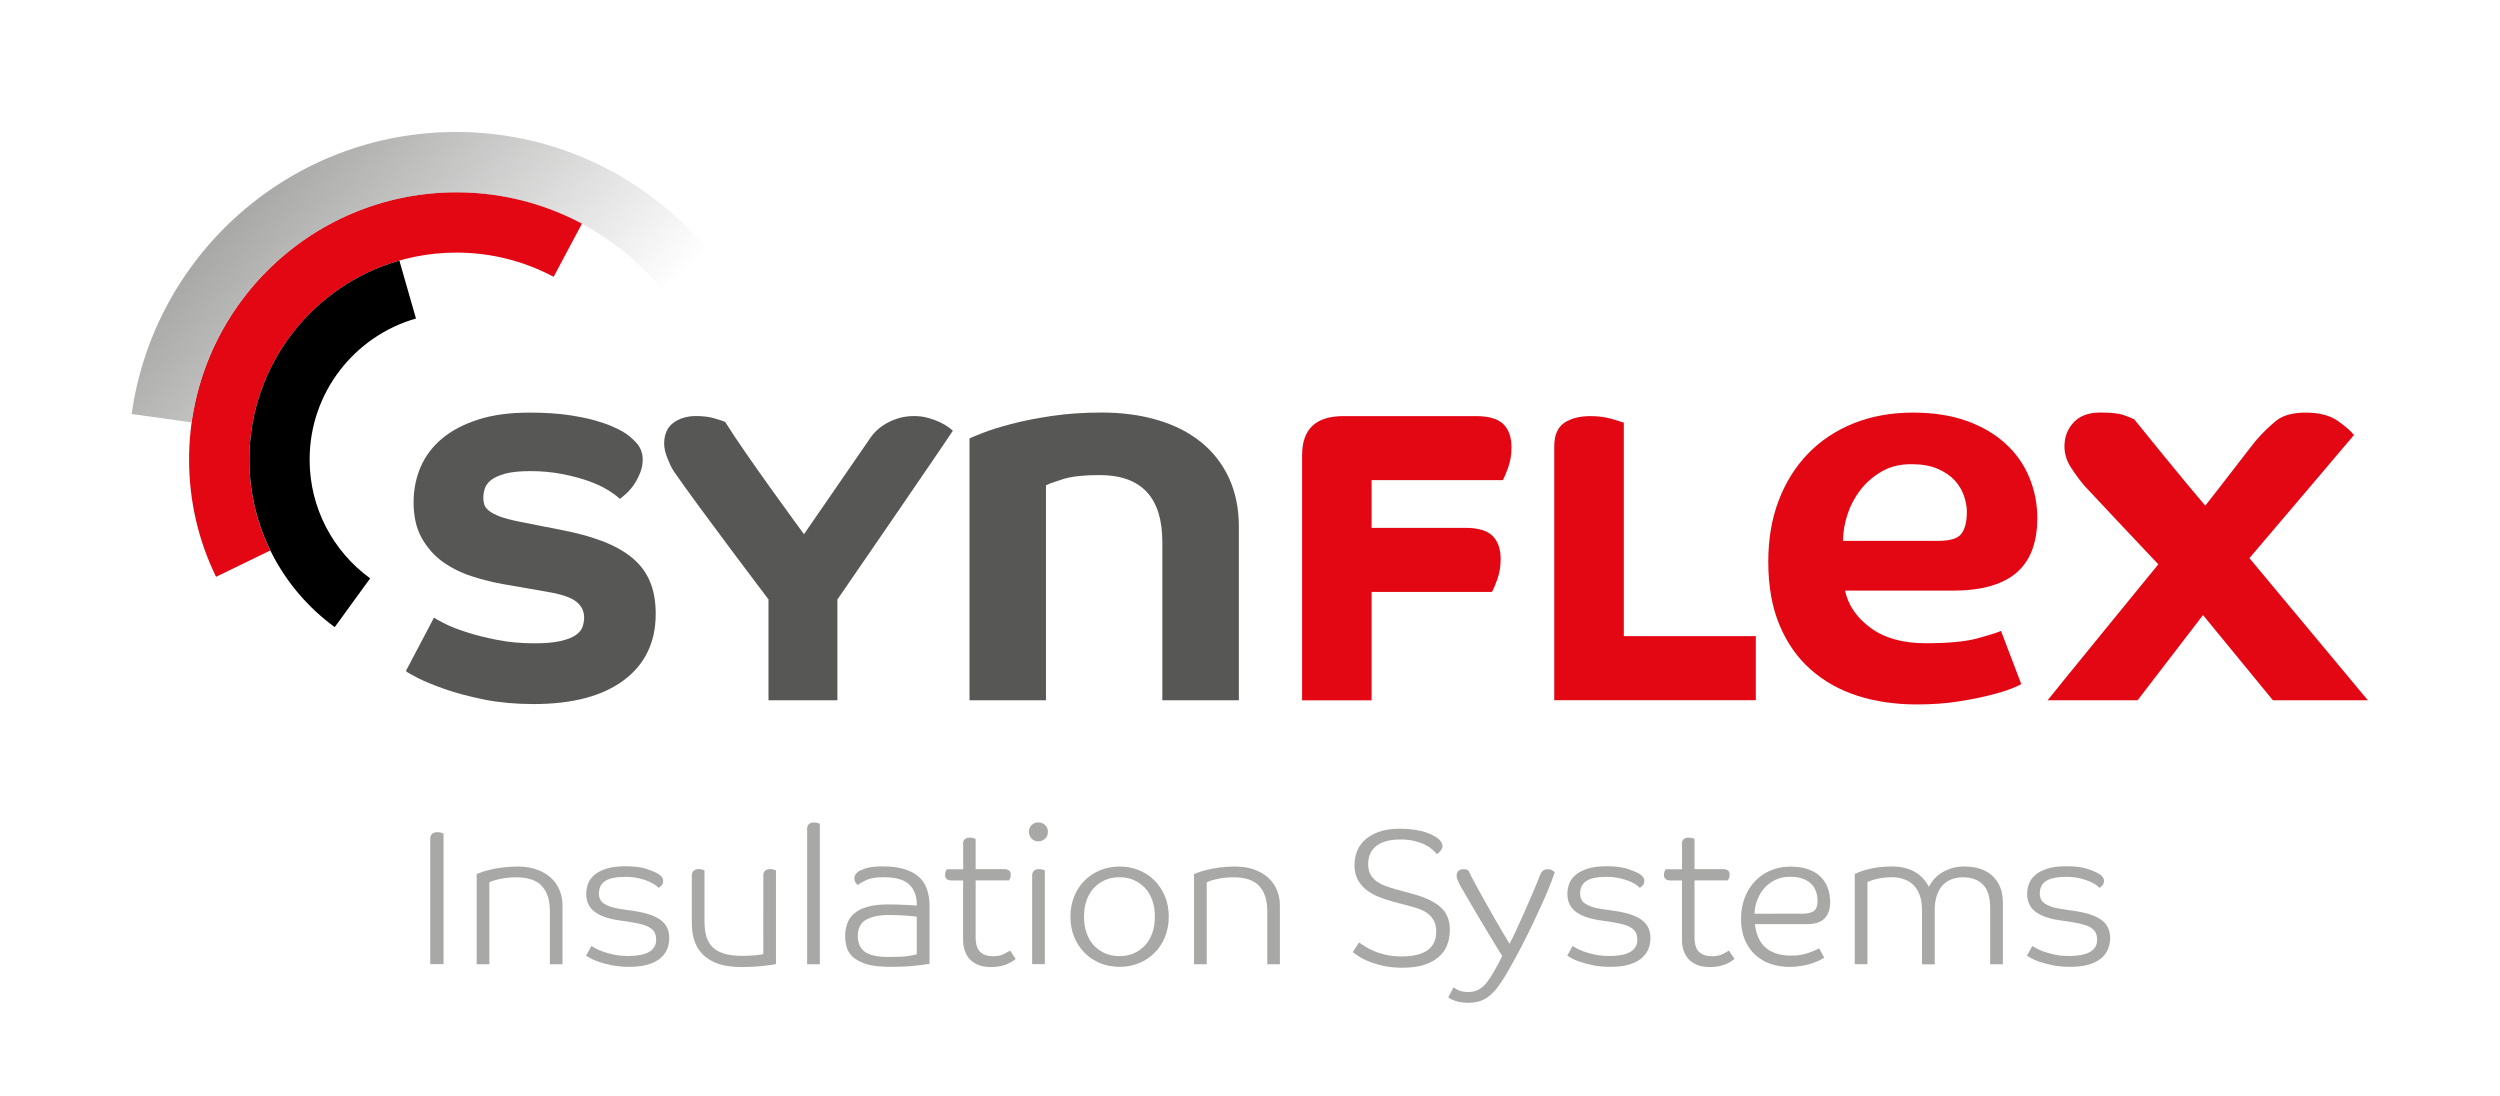 <?xml version="1.0" encoding="utf-8"?>
<!-- Generator: Adobe Illustrator 26.2.1, SVG Export Plug-In . SVG Version: 6.00 Build 0)  -->
<svg version="1.1" xmlns="http://www.w3.org/2000/svg" xmlns:xlink="http://www.w3.org/1999/xlink" x="0px" y="0px"
	 viewBox="0 0 334.52 146.69" style="enable-background:new 0 0 334.52 146.69;" xml:space="preserve">
<style type="text/css">
	.st0{fill:#A8A8A7;}
	.st1{fill:#575756;}
	.st2{fill:#E30613;}
	.st3{fill:url(#SVGID_1_);}
	.st4{fill:none;}
</style>
<g id="Claim">
	<g>
		<path class="st0" d="M57.57,129.02v-16.74c0-0.27,0.07-0.5,0.22-0.67c0.15-0.17,0.39-0.26,0.73-0.26c0.17,0,0.33,0.02,0.48,0.06
			c0.15,0.04,0.26,0.09,0.35,0.14v17.46H57.57z"/>
		<path class="st0" d="M73.58,129.02v-7.12c0-1.45-0.36-2.56-1.07-3.34c-0.71-0.78-1.86-1.17-3.46-1.17c-0.51,0-0.98,0.03-1.4,0.09
			c-0.42,0.06-0.78,0.13-1.09,0.21s-0.56,0.15-0.75,0.23c-0.19,0.08-0.3,0.13-0.33,0.14v10.97h-1.7v-12.08
			c0.05-0.02,0.22-0.08,0.5-0.19s0.66-0.23,1.14-0.35c0.48-0.12,1.05-0.23,1.7-0.32c0.65-0.09,1.37-0.14,2.16-0.14
			c0.94,0,1.78,0.13,2.52,0.39c0.74,0.26,1.36,0.62,1.88,1.08c0.51,0.46,0.91,1.01,1.18,1.65c0.27,0.63,0.41,1.33,0.41,2.08v7.88
			H73.58z"/>
		<path class="st0" d="M88.01,116.89c0.48,0.27,0.72,0.6,0.72,0.98c0,0.24-0.06,0.43-0.19,0.58c-0.13,0.15-0.26,0.26-0.4,0.35
			c-0.05-0.05-0.17-0.15-0.36-0.31c-0.19-0.15-0.47-0.32-0.84-0.49c-0.37-0.17-0.82-0.33-1.36-0.46s-1.18-0.21-1.92-0.21
			c-1.2,0-2.09,0.18-2.66,0.54c-0.57,0.36-0.86,0.93-0.86,1.7c0,0.6,0.24,1.06,0.71,1.36c0.47,0.31,1.14,0.53,1.99,0.67l2.21,0.33
			c0.84,0.14,1.55,0.31,2.12,0.53c0.57,0.21,1.04,0.47,1.39,0.77c0.35,0.3,0.6,0.64,0.76,1.02s0.23,0.8,0.23,1.26
			c0,0.57-0.1,1.09-0.31,1.56c-0.21,0.47-0.53,0.88-0.96,1.22c-0.44,0.34-0.99,0.61-1.67,0.8c-0.68,0.19-1.49,0.28-2.43,0.28
			c-0.86,0-1.62-0.07-2.3-0.21c-0.68-0.14-1.26-0.29-1.75-0.46c-0.49-0.17-0.88-0.33-1.17-0.5c-0.29-0.17-0.47-0.27-0.54-0.33
			l0.72-1.29c0.09,0.05,0.26,0.15,0.51,0.3c0.26,0.15,0.6,0.3,1.02,0.45c0.42,0.15,0.92,0.29,1.49,0.41
			c0.57,0.12,1.23,0.18,1.97,0.18c0.51,0,1-0.04,1.45-0.12c0.45-0.08,0.84-0.2,1.17-0.37c0.33-0.17,0.58-0.39,0.77-0.67
			c0.19-0.27,0.28-0.62,0.28-1.03c0-0.31-0.05-0.59-0.15-0.83c-0.1-0.25-0.28-0.47-0.53-0.66s-0.58-0.35-0.99-0.48
			c-0.41-0.13-0.93-0.24-1.57-0.35l-1.85-0.28c-1.39-0.21-2.45-0.59-3.18-1.16c-0.73-0.57-1.09-1.35-1.09-2.36
			c0-0.46,0.08-0.91,0.24-1.35c0.16-0.44,0.45-0.83,0.85-1.18c0.4-0.35,0.94-0.63,1.62-0.85c0.68-0.21,1.52-0.32,2.53-0.32
			c1.13,0,2.04,0.11,2.73,0.32C87.1,116.47,87.63,116.68,88.01,116.89z"/>
		<path class="st0" d="M102.13,117.17c0-0.26,0.07-0.47,0.22-0.63c0.15-0.16,0.38-0.25,0.71-0.25c0.15,0,0.3,0.02,0.45,0.06
			s0.25,0.08,0.32,0.12v12.54c-0.17,0.03-0.42,0.07-0.73,0.12c-0.32,0.04-0.68,0.08-1.08,0.13c-0.4,0.04-0.84,0.08-1.31,0.1
			s-0.94,0.04-1.4,0.04c-1.58,0-2.83-0.22-3.77-0.66c-0.93-0.44-1.66-1.06-2.17-1.87c-0.53-0.91-0.8-2.03-0.8-3.37v-6.33
			c0-0.26,0.07-0.47,0.22-0.63c0.15-0.16,0.38-0.25,0.71-0.25c0.15,0,0.3,0.02,0.45,0.06c0.15,0.04,0.25,0.08,0.32,0.12v6.85
			c0,0.77,0.09,1.45,0.26,2.02c0.17,0.58,0.46,1.05,0.86,1.43c0.4,0.38,0.93,0.66,1.57,0.85c0.64,0.19,1.44,0.28,2.38,0.28
			c0.72,0,1.33-0.03,1.84-0.09s0.83-0.11,0.96-0.14V117.17z"/>
		<path class="st0" d="M108,110.92c0-0.26,0.07-0.47,0.22-0.63c0.15-0.16,0.38-0.24,0.71-0.24c0.15,0,0.3,0.02,0.45,0.06
			s0.25,0.08,0.32,0.12v18.8H108V110.92z"/>
		<path class="st0" d="M118.21,117.38c-0.96,0-1.72,0.12-2.27,0.37c-0.55,0.25-0.94,0.48-1.16,0.68c-0.12-0.09-0.23-0.21-0.32-0.37
			c-0.09-0.16-0.14-0.34-0.14-0.53c0-0.19,0.05-0.36,0.14-0.5c0.09-0.14,0.21-0.26,0.35-0.37c0.17-0.14,0.52-0.3,1.03-0.47
			c0.52-0.17,1.28-0.26,2.28-0.26c2.05,0,3.61,0.42,4.67,1.26c1.06,0.84,1.59,2.2,1.59,4.07v7.7c-0.5,0.09-1.17,0.18-2.01,0.27
			c-0.84,0.09-1.96,0.14-3.35,0.14c-1.32,0-2.38-0.13-3.16-0.39c-0.78-0.26-1.38-0.58-1.79-0.98c-0.41-0.4-0.68-0.84-0.8-1.33
			c-0.12-0.49-0.18-0.97-0.18-1.43c0-0.58,0.09-1.13,0.27-1.65c0.18-0.52,0.49-0.97,0.93-1.35c0.44-0.39,1.03-0.69,1.77-0.9
			c0.75-0.21,1.68-0.32,2.79-0.32c0.77,0,1.52,0.02,2.25,0.06s1.26,0.07,1.58,0.09v-0.05c0-1.21-0.35-2.14-1.04-2.79
			S119.8,117.38,118.21,117.38z M122.68,122.66c-0.09-0.02-0.26-0.04-0.52-0.06c-0.26-0.03-0.56-0.05-0.9-0.08
			c-0.34-0.03-0.72-0.05-1.12-0.06c-0.4-0.02-0.79-0.03-1.15-0.03c-1.29,0-2.31,0.21-3.07,0.62s-1.14,1.15-1.14,2.21
			c0,0.93,0.31,1.62,0.93,2.09s1.73,0.7,3.33,0.7c1.1,0,1.94-0.04,2.5-0.13c0.57-0.09,0.95-0.16,1.13-0.23V122.66z"/>
		<path class="st0" d="M128.85,112.95c0-0.26,0.07-0.47,0.22-0.63c0.15-0.16,0.38-0.24,0.71-0.24c0.15,0,0.3,0.02,0.45,0.06
			s0.25,0.08,0.32,0.12v4.04h3.86c0.24,0,0.44,0.06,0.6,0.17c0.16,0.11,0.24,0.3,0.24,0.58c0,0.19-0.03,0.35-0.09,0.48
			c-0.06,0.13-0.11,0.22-0.14,0.27h-4.47v7.6c0,0.94,0.21,1.61,0.62,1.98c0.41,0.38,0.98,0.57,1.7,0.57c0.6,0,1.1-0.1,1.49-0.31
			c0.39-0.21,0.66-0.35,0.8-0.44l0.75,1.11c-0.1,0.09-0.24,0.19-0.42,0.31c-0.18,0.12-0.41,0.24-0.68,0.36
			c-0.27,0.12-0.6,0.22-0.96,0.3c-0.37,0.08-0.78,0.12-1.25,0.12c-0.65,0-1.21-0.09-1.68-0.28c-0.47-0.19-0.86-0.45-1.16-0.77
			c-0.3-0.33-0.52-0.71-0.67-1.16s-0.22-0.92-0.22-1.42v-7.96h-1.57c-0.24,0-0.44-0.06-0.6-0.17c-0.16-0.11-0.24-0.3-0.24-0.58
			c0-0.19,0.03-0.35,0.09-0.48s0.11-0.22,0.14-0.27h2.19V112.95z"/>
		<path class="st0" d="M140.22,111.3c0,0.36-0.12,0.67-0.37,0.91c-0.25,0.25-0.55,0.37-0.91,0.37s-0.66-0.12-0.9-0.37
			c-0.24-0.25-0.36-0.55-0.36-0.91s0.12-0.66,0.36-0.9c0.24-0.24,0.54-0.36,0.9-0.36s0.66,0.12,0.91,0.36
			C140.1,110.64,140.22,110.94,140.22,111.3z M138.11,117.17c0-0.26,0.07-0.47,0.22-0.63c0.15-0.16,0.38-0.25,0.71-0.25
			c0.15,0,0.3,0.02,0.45,0.06s0.25,0.08,0.32,0.12v12.54h-1.7V117.17z"/>
		<path class="st0" d="M156.39,122.66c0,0.98-0.17,1.88-0.5,2.7c-0.33,0.82-0.79,1.53-1.38,2.12c-0.58,0.59-1.28,1.06-2.08,1.39
			c-0.81,0.33-1.68,0.5-2.62,0.5c-0.94,0-1.82-0.17-2.62-0.5s-1.5-0.8-2.08-1.39c-0.58-0.59-1.04-1.3-1.38-2.12
			c-0.33-0.82-0.5-1.73-0.5-2.7s0.17-1.88,0.5-2.7c0.33-0.82,0.79-1.53,1.38-2.12c0.58-0.59,1.28-1.06,2.08-1.39s1.68-0.5,2.62-0.5
			c0.94,0,1.82,0.17,2.62,0.5c0.81,0.33,1.5,0.8,2.08,1.39c0.58,0.59,1.04,1.3,1.38,2.12C156.23,120.78,156.39,121.68,156.39,122.66
			z M145.05,122.66c0,0.79,0.11,1.51,0.33,2.15c0.22,0.64,0.54,1.2,0.96,1.66c0.42,0.46,0.92,0.82,1.5,1.08
			c0.58,0.26,1.23,0.39,1.95,0.39c0.72,0,1.37-0.13,1.95-0.39s1.08-0.62,1.5-1.08c0.42-0.46,0.74-1.02,0.96-1.66
			c0.22-0.64,0.33-1.36,0.33-2.15c0-0.79-0.11-1.51-0.33-2.15c-0.22-0.64-0.54-1.2-0.96-1.66c-0.42-0.46-0.92-0.82-1.5-1.08
			c-0.58-0.26-1.23-0.39-1.95-0.39c-0.72,0-1.37,0.13-1.95,0.39c-0.58,0.26-1.08,0.62-1.5,1.08c-0.42,0.46-0.74,1.02-0.96,1.66
			C145.16,121.15,145.05,121.87,145.05,122.66z"/>
		<path class="st0" d="M169.57,129.02v-7.12c0-1.45-0.36-2.56-1.07-3.34c-0.71-0.78-1.86-1.17-3.46-1.17c-0.51,0-0.98,0.03-1.4,0.09
			c-0.42,0.06-0.78,0.13-1.09,0.21s-0.56,0.15-0.75,0.23c-0.19,0.08-0.3,0.13-0.33,0.14v10.97h-1.7v-12.08
			c0.05-0.02,0.22-0.08,0.5-0.19s0.66-0.23,1.14-0.35c0.48-0.12,1.05-0.23,1.7-0.32c0.65-0.09,1.37-0.14,2.16-0.14
			c0.94,0,1.78,0.13,2.52,0.39c0.74,0.26,1.36,0.62,1.88,1.08c0.51,0.46,0.91,1.01,1.18,1.65c0.27,0.63,0.41,1.33,0.41,2.08v7.88
			H169.57z"/>
		<path class="st0" d="M187.36,110.89c0.75,0,1.41,0.05,1.98,0.14c0.57,0.09,1.05,0.21,1.47,0.35c0.41,0.14,0.75,0.29,1,0.43
			c0.26,0.14,0.45,0.27,0.59,0.37c0.24,0.21,0.4,0.39,0.49,0.55c0.09,0.16,0.13,0.31,0.13,0.45c0,0.24-0.09,0.46-0.27,0.67
			c-0.18,0.21-0.34,0.35-0.48,0.44c-0.17-0.21-0.39-0.43-0.66-0.66c-0.27-0.23-0.6-0.44-0.99-0.63c-0.39-0.19-0.86-0.35-1.4-0.48
			s-1.15-0.19-1.84-0.19c-0.75,0-1.41,0.08-1.95,0.24c-0.55,0.16-1,0.4-1.35,0.7c-0.35,0.3-0.61,0.65-0.77,1.04
			c-0.16,0.4-0.24,0.83-0.24,1.29c0,0.52,0.09,0.95,0.26,1.3s0.42,0.66,0.73,0.92c0.32,0.26,0.71,0.48,1.19,0.67
			s1.02,0.37,1.64,0.54l2.11,0.57c1.67,0.45,2.92,1.04,3.75,1.77c0.83,0.73,1.25,1.75,1.25,3.06c0,0.72-0.12,1.39-0.35,2
			s-0.61,1.14-1.12,1.6c-0.51,0.46-1.17,0.81-1.96,1.07c-0.8,0.26-1.75,0.39-2.87,0.39c-0.96,0-1.81-0.08-2.56-0.25
			c-0.75-0.16-1.4-0.36-1.95-0.58c-0.56-0.22-1.02-0.46-1.38-0.7c-0.36-0.24-0.63-0.43-0.8-0.57l0.85-1.29
			c0.21,0.16,0.48,0.34,0.81,0.55c0.33,0.21,0.73,0.42,1.2,0.62s1,0.37,1.61,0.5c0.61,0.14,1.3,0.21,2.07,0.21
			c1.51,0,2.66-0.27,3.45-0.82c0.79-0.55,1.18-1.39,1.18-2.52c0-0.57-0.1-1.04-0.31-1.43c-0.21-0.39-0.48-0.71-0.82-0.97
			c-0.34-0.26-0.73-0.46-1.17-0.62c-0.44-0.15-0.89-0.29-1.35-0.41l-2.24-0.59c-0.7-0.19-1.36-0.42-1.98-0.68
			c-0.62-0.27-1.15-0.59-1.61-0.98c-0.45-0.39-0.81-0.84-1.07-1.36s-0.39-1.14-0.39-1.84c0-0.55,0.09-1.11,0.28-1.69
			c0.19-0.57,0.52-1.1,0.99-1.57c0.47-0.47,1.1-0.86,1.89-1.16C185.2,111.04,186.18,110.89,187.36,110.89z"/>
		<path class="st0" d="M201.01,127.94c-0.15-0.26-0.39-0.65-0.71-1.17c-0.32-0.52-0.67-1.11-1.07-1.76
			c-0.39-0.65-0.8-1.33-1.22-2.03c-0.42-0.7-0.81-1.37-1.18-2c-0.37-0.63-0.69-1.18-0.96-1.65c-0.27-0.47-0.46-0.8-0.57-0.99
			c-0.09-0.19-0.17-0.39-0.26-0.59c-0.09-0.21-0.13-0.4-0.13-0.59c0-0.24,0.07-0.44,0.21-0.6c0.14-0.16,0.36-0.25,0.67-0.25
			c0.19,0,0.34,0.02,0.45,0.05c0.11,0.03,0.18,0.06,0.22,0.08c0.07,0.15,0.21,0.45,0.44,0.88c0.22,0.43,0.49,0.93,0.81,1.51
			s0.67,1.21,1.05,1.89s0.77,1.37,1.16,2.05c0.39,0.68,0.76,1.32,1.12,1.93c0.36,0.61,0.68,1.14,0.95,1.58
			c0.26-0.48,0.56-1.09,0.9-1.83c0.34-0.74,0.7-1.52,1.07-2.36c0.37-0.83,0.74-1.68,1.11-2.55c0.37-0.87,0.7-1.68,0.99-2.43
			c0.09-0.24,0.21-0.43,0.37-0.58c0.16-0.15,0.39-0.22,0.68-0.22c0.26,0,0.47,0.06,0.63,0.17c0.16,0.11,0.26,0.18,0.3,0.22
			c-0.24,0.75-0.59,1.67-1.04,2.73c-0.45,1.06-0.98,2.23-1.58,3.5c-0.6,1.29-1.23,2.56-1.88,3.81c-0.65,1.25-1.33,2.48-2.03,3.68
			c-0.43,0.72-0.83,1.32-1.21,1.8c-0.38,0.48-0.77,0.87-1.17,1.16s-0.82,0.5-1.25,0.62c-0.43,0.12-0.91,0.18-1.44,0.18
			c-0.43,0-0.8-0.04-1.12-0.1c-0.32-0.07-0.59-0.15-0.81-0.23s-0.39-0.17-0.51-0.25s-0.19-0.12-0.21-0.14l0.69-1.34
			c0.09,0.07,0.3,0.19,0.64,0.36c0.34,0.17,0.78,0.26,1.31,0.26c0.41,0,0.79-0.06,1.13-0.19c0.34-0.13,0.67-0.34,0.98-0.64
			c0.31-0.3,0.61-0.69,0.91-1.16c0.3-0.47,0.63-1.04,0.99-1.71L201.01,127.94z"/>
		<path class="st0" d="M219.3,116.89c0.48,0.27,0.72,0.6,0.72,0.98c0,0.24-0.06,0.43-0.19,0.58c-0.13,0.15-0.26,0.26-0.4,0.35
			c-0.05-0.05-0.17-0.15-0.36-0.31c-0.19-0.15-0.47-0.32-0.84-0.49c-0.37-0.17-0.82-0.33-1.36-0.46s-1.18-0.21-1.92-0.21
			c-1.2,0-2.09,0.18-2.66,0.54c-0.57,0.36-0.86,0.93-0.86,1.7c0,0.6,0.24,1.06,0.71,1.36c0.47,0.31,1.14,0.53,1.99,0.67l2.21,0.33
			c0.84,0.14,1.55,0.31,2.12,0.53c0.57,0.21,1.04,0.47,1.39,0.77c0.35,0.3,0.6,0.64,0.76,1.02s0.23,0.8,0.23,1.26
			c0,0.57-0.1,1.09-0.31,1.56c-0.21,0.47-0.53,0.88-0.96,1.22c-0.44,0.34-0.99,0.61-1.67,0.8c-0.68,0.19-1.49,0.28-2.43,0.28
			c-0.86,0-1.62-0.07-2.3-0.21c-0.68-0.14-1.26-0.29-1.75-0.46c-0.49-0.17-0.88-0.33-1.17-0.5c-0.29-0.17-0.47-0.27-0.54-0.33
			l0.72-1.29c0.09,0.05,0.26,0.15,0.51,0.3c0.26,0.15,0.6,0.3,1.02,0.45c0.42,0.15,0.92,0.29,1.49,0.41
			c0.57,0.12,1.23,0.18,1.97,0.18c0.51,0,1-0.04,1.45-0.12c0.45-0.08,0.84-0.2,1.17-0.37c0.33-0.17,0.58-0.39,0.77-0.67
			c0.19-0.27,0.28-0.62,0.28-1.03c0-0.31-0.05-0.59-0.15-0.83c-0.1-0.25-0.28-0.47-0.53-0.66s-0.58-0.35-0.99-0.48
			c-0.41-0.13-0.93-0.24-1.57-0.35l-1.85-0.28c-1.39-0.21-2.45-0.59-3.18-1.16c-0.73-0.57-1.09-1.35-1.09-2.36
			c0-0.46,0.08-0.91,0.24-1.35c0.16-0.44,0.45-0.83,0.85-1.18c0.4-0.35,0.94-0.63,1.62-0.85c0.68-0.21,1.52-0.32,2.53-0.32
			c1.13,0,2.04,0.11,2.73,0.32C218.39,116.47,218.92,116.68,219.3,116.89z"/>
		<path class="st0" d="M225.04,112.95c0-0.26,0.07-0.47,0.22-0.63c0.15-0.16,0.38-0.24,0.71-0.24c0.15,0,0.3,0.02,0.45,0.06
			s0.25,0.08,0.32,0.12v4.04h3.86c0.24,0,0.44,0.06,0.6,0.17c0.16,0.11,0.24,0.3,0.24,0.58c0,0.19-0.03,0.35-0.09,0.48
			c-0.06,0.13-0.11,0.22-0.14,0.27h-4.47v7.6c0,0.94,0.21,1.61,0.62,1.98c0.41,0.38,0.98,0.57,1.7,0.57c0.6,0,1.1-0.1,1.49-0.31
			c0.39-0.21,0.66-0.35,0.8-0.44l0.75,1.11c-0.1,0.09-0.24,0.19-0.42,0.31c-0.18,0.12-0.41,0.24-0.68,0.36
			c-0.27,0.12-0.6,0.22-0.96,0.3c-0.37,0.08-0.78,0.12-1.25,0.12c-0.65,0-1.21-0.09-1.68-0.28c-0.47-0.19-0.86-0.45-1.16-0.77
			c-0.3-0.33-0.52-0.71-0.67-1.16s-0.22-0.92-0.22-1.42v-7.96h-1.57c-0.24,0-0.44-0.06-0.6-0.17c-0.16-0.11-0.24-0.3-0.24-0.58
			c0-0.19,0.03-0.35,0.09-0.48s0.11-0.22,0.14-0.27h2.19V112.95z"/>
		<path class="st0" d="M234.82,123.64c0.17,1.46,0.67,2.53,1.49,3.21c0.82,0.68,1.95,1.02,3.37,1.02c0.84,0,1.59-0.12,2.26-0.35
			c0.67-0.23,1.16-0.44,1.47-0.63l0.69,1.26c-0.14,0.09-0.35,0.2-0.63,0.35c-0.28,0.15-0.63,0.28-1.03,0.41
			c-0.4,0.13-0.86,0.24-1.36,0.33s-1.05,0.14-1.63,0.14c-0.91,0-1.76-0.14-2.55-0.41c-0.79-0.27-1.47-0.68-2.05-1.22
			s-1.04-1.21-1.38-2.01s-0.51-1.73-0.51-2.79c0-1.03,0.17-1.97,0.5-2.83s0.79-1.6,1.38-2.21c0.58-0.62,1.28-1.1,2.09-1.44
			c0.81-0.34,1.68-0.51,2.6-0.51c1.73,0,3.06,0.42,3.98,1.26c0.92,0.84,1.38,2.02,1.38,3.53c0,0.91-0.25,1.62-0.74,2.14
			c-0.49,0.51-1.29,0.77-2.39,0.77H234.82z M241.06,122.27c0.69,0,1.22-0.11,1.59-0.33s0.55-0.7,0.55-1.42
			c0-0.41-0.06-0.81-0.19-1.2c-0.13-0.39-0.33-0.72-0.62-1.02s-0.66-0.53-1.14-0.71c-0.47-0.18-1.04-0.27-1.72-0.27
			c-0.77,0-1.45,0.15-2.03,0.44s-1.06,0.67-1.46,1.13c-0.4,0.46-0.7,0.99-0.92,1.58c-0.22,0.59-0.33,1.19-0.35,1.79H241.06z"/>
		<path class="st0" d="M253.16,117.38c-0.46,0-0.89,0.03-1.29,0.09c-0.39,0.06-0.73,0.13-1.02,0.21s-0.51,0.15-0.67,0.22
			c-0.16,0.07-0.26,0.11-0.3,0.13v10.99h-1.7v-12.08c0.05-0.02,0.2-0.08,0.45-0.19c0.25-0.11,0.58-0.23,1-0.35
			c0.42-0.12,0.93-0.23,1.52-0.32c0.59-0.09,1.26-0.14,1.99-0.14c1.15,0,2.14,0.22,2.98,0.67c0.84,0.45,1.5,1.13,1.98,2.06
			c0.46-0.89,1.11-1.57,1.95-2.03c0.84-0.46,1.77-0.7,2.78-0.7c0.72,0,1.4,0.09,2.03,0.28c0.63,0.19,1.18,0.49,1.65,0.89
			c0.46,0.4,0.83,0.91,1.09,1.51c0.27,0.6,0.4,1.31,0.4,2.14v8.27h-1.7v-7.48c0-1.5-0.33-2.56-0.98-3.2
			c-0.65-0.64-1.53-0.96-2.65-0.96c-0.53,0-1.03,0.08-1.49,0.25s-0.86,0.42-1.2,0.77s-0.6,0.81-0.8,1.37
			c-0.2,0.56-0.3,1.23-0.3,2.03v7.23h-1.7v-7.23c0-0.79-0.1-1.47-0.31-2.03c-0.21-0.56-0.49-1.01-0.85-1.37
			c-0.36-0.35-0.79-0.61-1.29-0.77C254.28,117.46,253.74,117.38,253.16,117.38z"/>
		<path class="st0" d="M280.81,116.89c0.48,0.27,0.72,0.6,0.72,0.98c0,0.24-0.06,0.43-0.19,0.58s-0.26,0.26-0.4,0.35
			c-0.05-0.05-0.17-0.15-0.36-0.31c-0.19-0.15-0.47-0.32-0.84-0.49c-0.37-0.17-0.82-0.33-1.36-0.46c-0.54-0.14-1.18-0.21-1.92-0.21
			c-1.2,0-2.09,0.18-2.66,0.54s-0.86,0.93-0.86,1.7c0,0.6,0.24,1.06,0.71,1.36c0.47,0.31,1.14,0.53,1.99,0.67l2.21,0.33
			c0.84,0.14,1.55,0.31,2.12,0.53c0.57,0.21,1.04,0.47,1.39,0.77c0.35,0.3,0.6,0.64,0.76,1.02s0.23,0.8,0.23,1.26
			c0,0.57-0.1,1.09-0.31,1.56c-0.21,0.47-0.53,0.88-0.96,1.22s-0.99,0.61-1.67,0.8s-1.49,0.28-2.43,0.28c-0.86,0-1.62-0.07-2.3-0.21
			c-0.68-0.14-1.26-0.29-1.75-0.46c-0.49-0.17-0.88-0.33-1.17-0.5c-0.29-0.17-0.47-0.27-0.54-0.33l0.72-1.29
			c0.09,0.05,0.26,0.15,0.52,0.3c0.26,0.15,0.59,0.3,1.02,0.45c0.42,0.15,0.92,0.29,1.49,0.41s1.23,0.18,1.97,0.18
			c0.51,0,1-0.04,1.45-0.12c0.46-0.08,0.85-0.2,1.17-0.37c0.32-0.17,0.58-0.39,0.77-0.67c0.19-0.27,0.28-0.62,0.28-1.03
			c0-0.31-0.05-0.59-0.15-0.83c-0.1-0.25-0.28-0.47-0.53-0.66c-0.25-0.19-0.58-0.35-0.99-0.48c-0.41-0.13-0.94-0.24-1.57-0.35
			l-1.85-0.28c-1.39-0.21-2.45-0.59-3.18-1.16c-0.73-0.57-1.09-1.35-1.09-2.36c0-0.46,0.08-0.91,0.24-1.35
			c0.16-0.44,0.45-0.83,0.85-1.18c0.4-0.35,0.94-0.63,1.62-0.85s1.52-0.32,2.53-0.32c1.13,0,2.04,0.11,2.72,0.32
			S280.43,116.68,280.81,116.89z"/>
	</g>
</g>
<g id="Wortmarke">
	<path class="st1" d="M58.08,82.63c0.22,0.18,0.71,0.46,1.48,0.84c0.77,0.38,1.73,0.76,2.9,1.13c1.17,0.38,2.52,0.72,4.05,1.02
		c1.53,0.31,3.19,0.46,4.98,0.46c1.46,0,2.63-0.1,3.5-0.3c0.87-0.2,1.55-0.46,2.02-0.78c0.47-0.32,0.78-0.69,0.93-1.11
		c0.15-0.41,0.22-0.84,0.22-1.27c0-0.86-0.36-1.57-1.07-2.13c-0.71-0.56-2.03-1-3.97-1.32l-5.58-0.97
		c-1.46-0.25-2.92-0.61-4.38-1.08c-1.46-0.47-2.76-1.12-3.91-1.94c-1.15-0.83-2.09-1.89-2.82-3.19c-0.73-1.29-1.09-2.9-1.09-4.8
		c0-1.65,0.31-3.21,0.93-4.67c0.62-1.46,1.57-2.73,2.85-3.81c1.28-1.08,2.89-1.93,4.84-2.56c1.95-0.63,4.24-0.94,6.87-0.94
		c1.9,0,3.56,0.1,4.98,0.29c1.42,0.2,2.65,0.44,3.67,0.72c1.02,0.29,1.85,0.57,2.49,0.86c0.64,0.29,1.1,0.52,1.4,0.7
		c0.62,0.36,1.21,0.85,1.78,1.47c0.56,0.63,0.85,1.37,0.85,2.23c0,0.61-0.11,1.19-0.33,1.75c-0.22,0.56-0.48,1.07-0.79,1.54
		c-0.31,0.47-0.65,0.87-1.01,1.21c-0.37,0.34-0.68,0.6-0.93,0.78c-0.36-0.36-0.91-0.76-1.64-1.21c-0.73-0.45-1.61-0.85-2.63-1.21
		c-1.02-0.36-2.19-0.67-3.5-0.92c-1.31-0.25-2.72-0.38-4.21-0.38c-1.42,0-2.55,0.12-3.39,0.35c-0.84,0.24-1.47,0.53-1.89,0.87
		c-0.42,0.34-0.69,0.73-0.82,1.16c-0.13,0.43-0.19,0.83-0.19,1.19c0,0.32,0.05,0.63,0.14,0.92c0.09,0.29,0.31,0.57,0.65,0.84
		c0.35,0.27,0.84,0.52,1.47,0.76c0.64,0.23,1.5,0.46,2.59,0.68l5.78,1.14c2.04,0.4,3.83,0.89,5.38,1.49c1.55,0.6,2.85,1.33,3.9,2.19
		c1.05,0.87,1.85,1.91,2.37,3.14c0.53,1.23,0.79,2.69,0.79,4.38c0,3.79-1.42,6.74-4.27,8.87c-2.85,2.13-6.88,3.19-12.08,3.19
		c-2.37,0-4.55-0.2-6.54-0.59c-1.99-0.4-3.73-0.86-5.23-1.38c-1.5-0.52-2.71-1.02-3.64-1.48c-0.93-0.47-1.49-0.79-1.67-0.97
		L58.08,82.63z"/>
	<path class="st1" d="M155.53,93.7V72.52c0-5.96-2.8-8.95-8.41-8.95c-2.05,0-3.63,0.17-4.75,0.5c-1.12,0.34-1.93,0.63-2.41,0.87
		V93.7h-10.23V58.66c0.19-0.1,0.78-0.34,1.75-0.72c0.97-0.39,2.23-0.78,3.77-1.19c1.54-0.41,3.34-0.77,5.41-1.08
		c2.07-0.31,4.32-0.47,6.76-0.47c2.73,0,5.23,0.34,7.49,1.01c2.27,0.67,4.2,1.66,5.81,2.96c1.61,1.3,2.85,2.9,3.73,4.8
		c0.88,1.9,1.32,4.08,1.32,6.53v23.2H155.53z"/>
	<path class="st2" d="M174.23,60.9c0-3.48,1.84-5.22,5.51-5.22h17.77c1.71,0,2.92,0.36,3.65,1.07c0.72,0.71,1.09,1.75,1.09,3.1
		c0,0.99-0.15,1.9-0.45,2.72c-0.3,0.82-0.54,1.38-0.72,1.68h-17.55v6.38h12.53c1.71,0,2.92,0.36,3.65,1.07
		c0.72,0.71,1.09,1.75,1.09,3.11c0,0.99-0.15,1.9-0.45,2.72c-0.3,0.82-0.54,1.38-0.72,1.68h-16.1v14.5h-9.3V60.9z"/>
	<path class="st2" d="M207.97,93.7V59.74c0-1.5,0.45-2.56,1.34-3.16c0.89-0.6,2.06-0.9,3.51-0.9c1.08,0,2.03,0.13,2.87,0.38
		c0.83,0.26,1.36,0.42,1.59,0.49v28.57h17.66v8.57H207.97z"/>
	<path class="st2" d="M266.57,78.35c1.45-0.45,2.62-1.1,3.5-1.94c0.88-0.84,1.52-1.85,1.93-3.05c0.41-1.19,0.61-2.54,0.61-4.02
		c0-1.91-0.36-3.73-1.07-5.45c-0.71-1.72-1.77-3.23-3.18-4.52c-1.4-1.29-3.14-2.31-5.21-3.05c-2.07-0.74-4.46-1.11-7.18-1.11
		c-2.91,0-5.55,0.48-7.93,1.43c-2.38,0.96-4.42,2.31-6.11,4.06c-1.69,1.75-3,3.84-3.93,6.28c-0.93,2.44-1.39,5.17-1.39,8.18
		c0,3.26,0.5,6.08,1.5,8.47c1,2.39,2.39,4.38,4.18,5.96c1.78,1.58,3.88,2.75,6.29,3.52c2.4,0.76,5.03,1.15,7.89,1.15
		c2.05,0,3.91-0.13,5.57-0.4c1.67-0.26,3.11-0.55,4.32-0.86c1.21-0.31,2.18-0.61,2.89-0.9c0.71-0.29,1.12-0.48,1.21-0.57l-2.71-7.11
		c-0.38,0.19-1.39,0.51-3.04,0.97c-1.64,0.46-3.99,0.68-7.04,0.68c-3.05,0-5.5-0.68-7.36-2.05c-1.86-1.36-3-3.03-3.43-4.99h14.28
		C263.32,79.03,265.12,78.81,266.57,78.35z M246.61,72.36c0-1.1,0.19-2.25,0.57-3.44c0.38-1.2,0.95-2.3,1.71-3.3
		c0.76-1,1.71-1.84,2.86-2.51c1.14-0.67,2.47-1,4-1c1.38,0,2.55,0.2,3.5,0.61c0.95,0.41,1.71,0.92,2.29,1.54
		c0.57,0.62,0.99,1.32,1.25,2.08c0.26,0.76,0.39,1.48,0.39,2.15c0,1.29-0.24,2.26-0.71,2.91c-0.48,0.64-1.5,0.97-3.07,0.97H246.61z"
		/>
	<path class="st2" d="M314.97,58.22c-0.05,0.1-13.98,16.46-13.98,16.46l15.85,19.02h-12.71l-9.35-11.4l-8.75,11.4h-12.04
		c0.6-0.8,14.81-18.19,14.81-18.19s-9.67-10.24-9.87-10.49c-0.6-0.7-1.2-1.51-1.79-2.42c-0.6-0.91-0.9-1.86-0.9-2.87
		c0-1.26,0.41-2.33,1.23-3.21c0.82-0.88,2.01-1.32,3.55-1.32c1.45,0,2.49,0.11,3.14,0.34c0.65,0.23,1.12,0.41,1.42,0.57
		c0.55,0.7,7.15,8.83,9.5,11.55c1.74-2.16,6.55-8.5,6.95-8.91c0.8-0.9,1.64-1.72,2.54-2.45c0.9-0.73,2.22-1.09,3.96-1.09
		c1.84,0,3.3,0.39,4.37,1.17C313.98,57.15,314.67,57.77,314.97,58.22z"/>
	<path class="st1" d="M102.85,80.23c0,0-9.33-12.31-12.62-17.06c-0.44-0.64-0.71-1.33-0.97-1.99c-0.26-0.65-0.39-1.25-0.39-1.8
		c0-1.27,0.41-2.2,1.24-2.81c0.83-0.6,1.83-0.9,3.01-0.9c1.03,0,1.9,0.12,2.62,0.35c0.72,0.24,1.24,0.34,1.35,0.52
		c2.69,4.35,10.49,14.94,10.49,14.94s8.22-11.93,8.93-12.96c0.9-1.3,2.28-2.1,3.59-2.52c0.63-0.2,1.36-0.33,2.21-0.33
		c0.66,0,1.29,0.08,1.88,0.25c0.59,0.16,1.11,0.35,1.57,0.57c0.46,0.22,0.84,0.44,1.13,0.65c0.29,0.22,0.5,0.38,0.61,0.49
		c-1.43,2.22-15.45,22.59-15.45,22.59V93.7h-9.22V80.23z"/>
</g>
<g id="Bildmarke">
	<path class="st2" d="M28.91,77.18C26.6,72.45,25.3,67.13,25.3,61.5c0-19.76,16.02-35.77,35.77-35.77c6.07,0,11.79,1.52,16.8,4.19
		l-3.79,7.12c-3.88-2.07-8.31-3.24-13.01-3.24c-15.3,0-27.71,12.41-27.71,27.71c0,4.36,1.01,8.48,2.8,12.15L28.91,77.18z"/>
	<path d="M44.79,83.91c-6.92-5.04-11.42-13.2-11.42-22.41c0-12.65,8.48-23.32,20.07-26.63l2.22,7.75
		c-8.22,2.35-14.23,9.91-14.23,18.88c0,6.53,3.19,12.32,8.1,15.89L44.79,83.91z"/>
	<linearGradient id="SVGID_1_" gradientUnits="userSpaceOnUse" x1="34.958" y1="24.988" x2="72.068" y2="58.402">
		<stop  offset="0" style="stop-color:#A8A8A7"/>
		<stop  offset="1" style="stop-color:#A8A8A7;stop-opacity:0"/>
	</linearGradient>
	<path class="st3" d="M25.91,54.91L25.91,54.91c0-0.02,0.01-0.04,0.01-0.05l0,0c0.09-0.49,0.19-0.97,0.3-1.45v0
		c0-0.01,0-0.01,0-0.02l0,0c0.12-0.52,0.25-1.04,0.4-1.56l0,0c0,0,0,0,0,0l0,0c0.01-0.03,0.02-0.06,0.02-0.08
		c0.15-0.52,0.31-1.04,0.48-1.55l0,0c0-0.01,0.01-0.03,0.01-0.04c0.16-0.48,0.33-0.96,0.51-1.43l0,0l0,0c0-0.01,0.01-0.02,0.01-0.04
		c0,0,0,0,0,0c0.71-1.86,1.57-3.64,2.57-5.33c0,0,0,0,0,0l0,0l0,0c0,0,0,0,0,0c0.3-0.5,0.6-1,0.92-1.48l0,0
		c0.32-0.49,0.65-0.97,0.99-1.44l0,0c0,0,0,0,0,0c0,0,0.01-0.01,0.01-0.01c0,0,0,0,0,0l0,0c0.27-0.38,0.56-0.74,0.85-1.11v0
		c0,0,0,0,0,0c0.03-0.04,0.06-0.08,0.1-0.12l0,0c0.95-1.18,1.96-2.3,3.05-3.36c0,0,0,0,0,0c0.06-0.06,0.12-0.11,0.18-0.17l0,0
		c0,0,0,0,0,0c0.35-0.34,0.71-0.67,1.08-0.99l0,0c0.01-0.01,0.02-0.01,0.02-0.02c0.37-0.33,0.75-0.65,1.13-0.96l0,0
		c0.03-0.02,0.05-0.04,0.08-0.06l0,0l0,0c0.54-0.43,1.08-0.84,1.65-1.25c0,0,0,0,0,0l0,0c0.02-0.01,0.03-0.02,0.05-0.04l0,0
		c1.37-0.98,2.82-1.86,4.33-2.64h0c0,0,0,0,0,0c0.25-0.13,0.49-0.26,0.74-0.38l0,0l0,0c0.45-0.22,0.92-0.43,1.38-0.63
		c0.05-0.02,0.09-0.04,0.14-0.06l0,0l0,0c0.24-0.1,0.49-0.2,0.73-0.3l0,0l0,0l0,0c0,0,0,0,0.01,0c0.51-0.21,1.03-0.4,1.56-0.59l0,0
		c0.07-0.02,0.14-0.05,0.21-0.07l0,0c0.46-0.16,0.92-0.31,1.39-0.45l0,0l0,0c0.3-0.09,0.59-0.17,0.89-0.25l0,0l0,0l0,0
		c0.25-0.07,0.5-0.13,0.74-0.19l0,0c0.31-0.08,0.61-0.15,0.92-0.21c0,0,0,0,0,0l0,0c0.25-0.05,0.49-0.11,0.74-0.16l0,0l0,0
		c0.32-0.06,0.64-0.12,0.97-0.17c0,0,0,0,0,0h0c0.4-0.07,0.81-0.13,1.22-0.18l0,0l0,0c0.18-0.02,0.36-0.05,0.54-0.07l0,0l0,0
		c0.23-0.03,0.46-0.06,0.69-0.08h0h0c0.38-0.04,0.77-0.06,1.16-0.09l0,0h0c0.78-0.05,1.56-0.09,2.35-0.09c0.57,0,1.14,0.02,1.7,0.04
		c0,0,0,0,0,0h0c0,0,0,0,0,0c0.4,0.02,0.8,0.05,1.21,0.08c0.2,0.01,0.4,0.03,0.59,0.05h0c0,0,0,0,0,0c0.09,0.01,0.19,0.02,0.28,0.03
		h0c0.24,0.02,0.47,0.06,0.7,0.09h0l0,0c0.38,0.05,0.75,0.09,1.12,0.15c0,0,0,0,0,0l0,0c0.15,0.02,0.29,0.05,0.44,0.08c0,0,0,0,0,0
		c0.75,0.13,1.49,0.28,2.22,0.45l0,0l0,0c0.19,0.04,0.38,0.08,0.56,0.13l0,0l0,0l0,0c0.06,0.01,0.11,0.03,0.17,0.04l0,0c0,0,0,0,0,0
		l0,0c0.48,0.12,0.95,0.26,1.43,0.41l0,0h0l0,0c0.43,0.13,0.86,0.28,1.28,0.42c0.05,0.02,0.1,0.03,0.16,0.05c0,0,0,0,0,0
		c0.2,0.07,0.41,0.14,0.61,0.22l0,0l0,0l0,0c0.05,0.02,0.1,0.04,0.15,0.06c0.58,0.22,1.16,0.46,1.73,0.71l0,0
		c0.02,0.01,0.03,0.01,0.05,0.02h0c0.46,0.2,0.92,0.42,1.38,0.64l0,0c0,0,0,0,0,0c0.33,0.16,0.66,0.33,0.98,0.5l0,0l0,0l0,0
		c0.18,0.1,0.37,0.2,0.55,0.3l0,0c0.31,0.17,0.62,0.35,0.92,0.53l0,0c0.45,0.27,0.9,0.55,1.34,0.84c0,0,0,0,0,0
		c0.01,0,0.01,0.01,0.02,0.01c0,0,0,0,0,0c0.53,0.35,1.05,0.71,1.56,1.08c0,0,0.01,0.01,0.01,0.01l0,0l0,0c0,0,0,0,0,0
		c0.18,0.13,0.36,0.27,0.54,0.4l0,0l0,0c0.04,0.03,0.08,0.06,0.12,0.09c0.44,0.34,0.87,0.68,1.29,1.04l0,0
		c0.18,0.15,0.36,0.31,0.54,0.47l0,0l0,0c0.43,0.38,0.85,0.77,1.26,1.17l0,0c0.01,0.01,0.02,0.02,0.03,0.03l0,0
		c0.41,0.4,0.81,0.8,1.2,1.22l0,0c0,0,0,0,0,0c0.39,0.42,0.77,0.84,1.14,1.28l0,0c0,0,0,0,0,0c0.04,0.04,0.08,0.09,0.11,0.13
		l6.18-5.19c-8.04-9.57-20.1-15.66-33.58-15.66c-22.14,0-40.44,16.41-43.41,37.74l7.99,1.12C25.72,55.98,25.81,55.45,25.91,54.91z"
		/>
</g>
<g id="Box">
	<rect x="0" y="0" class="st4" width="334.49" height="146.69"/>
</g>
</svg>
